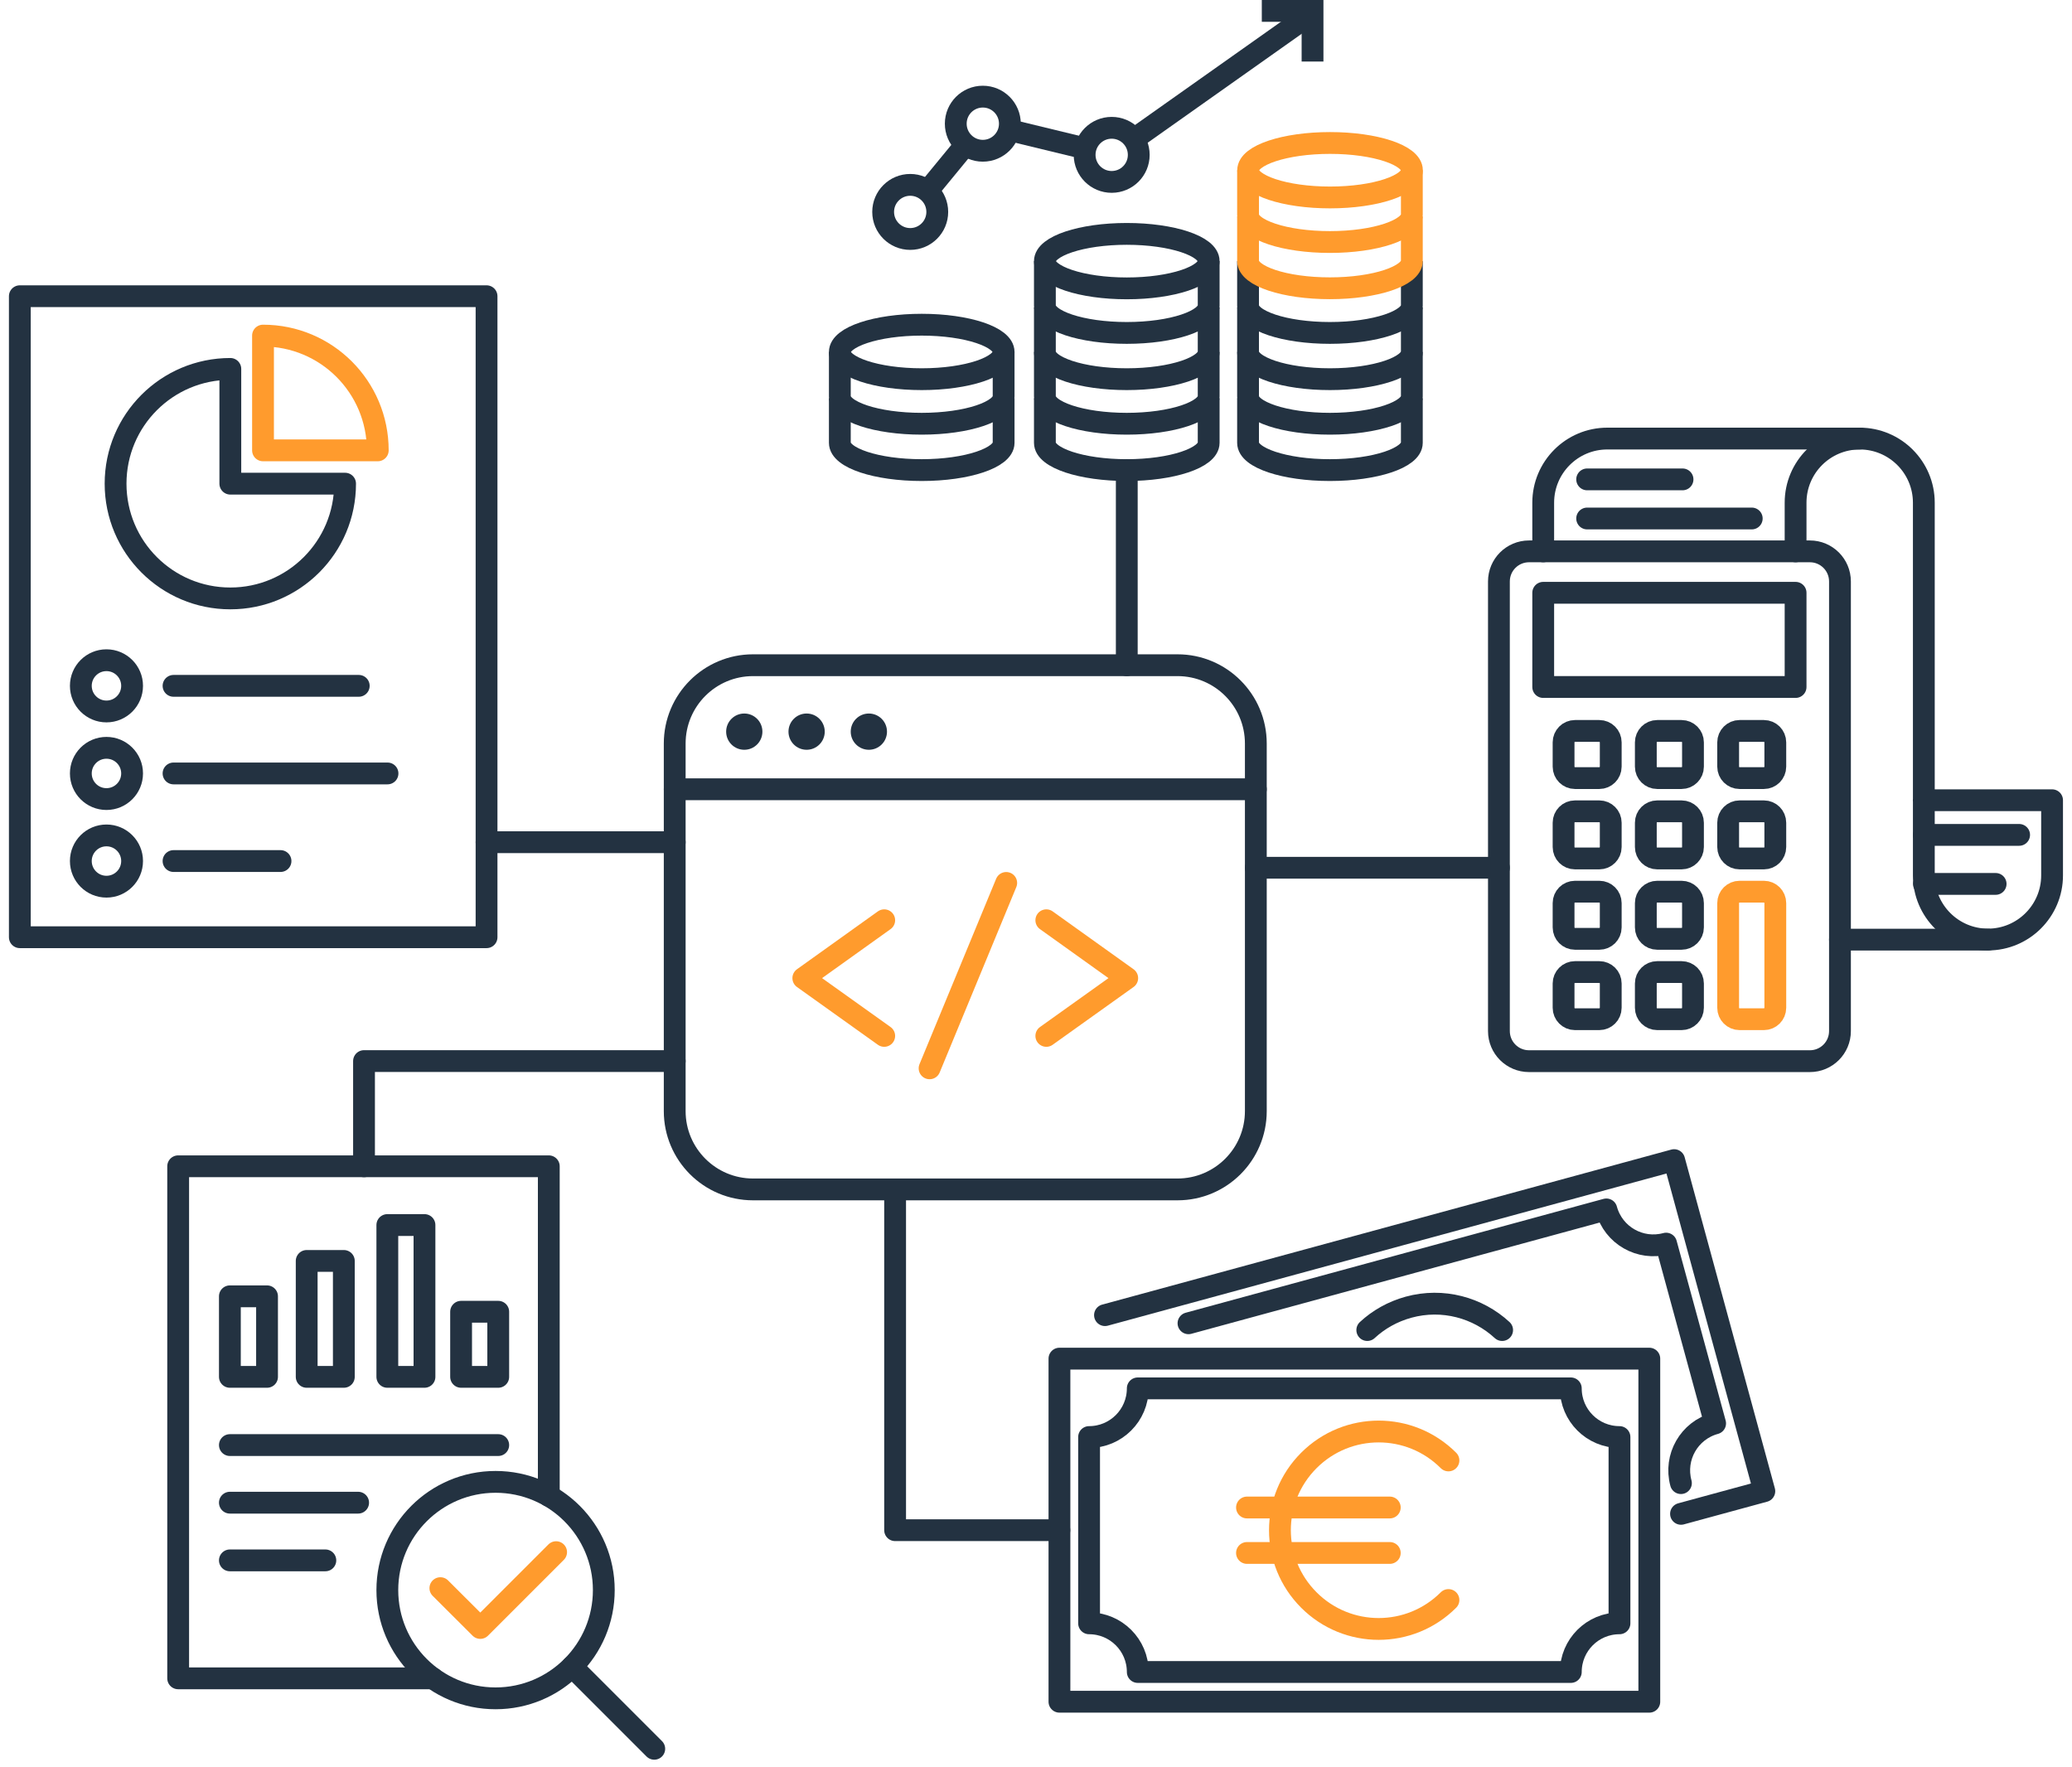 <?xml version="1.0" encoding="UTF-8"?> <svg xmlns="http://www.w3.org/2000/svg" width="190" height="162" viewBox="0 0 190 162" fill="none"><path d="M165.964 50.559H140.209C138.684 50.559 137.449 51.794 137.449 53.318V94.549C137.449 96.073 138.684 97.308 140.209 97.308H165.964C167.488 97.308 168.723 96.073 168.723 94.549V53.318C168.723 51.794 167.488 50.559 165.964 50.559Z" stroke="#233241" stroke-width="2" stroke-linecap="round" stroke-linejoin="round"></path><path d="M164.653 54.358H141.511V62.998H164.653V54.358Z" stroke="#233241" stroke-width="2" stroke-linecap="round" stroke-linejoin="round"></path><path d="M146.653 67.026H144.426C143.847 67.026 143.378 67.496 143.378 68.075V70.302C143.378 70.881 143.847 71.35 144.426 71.35H146.653C147.232 71.35 147.702 70.881 147.702 70.302V68.075C147.702 67.496 147.232 67.026 146.653 67.026Z" stroke="#233241" stroke-width="2" stroke-linecap="round" stroke-linejoin="round"></path><path d="M154.196 67.026H151.968C151.389 67.026 150.92 67.496 150.92 68.075V70.302C150.92 70.881 151.389 71.35 151.968 71.35H154.196C154.775 71.35 155.244 70.881 155.244 70.302V68.075C155.244 67.496 154.775 67.026 154.196 67.026Z" stroke="#233241" stroke-width="2" stroke-linecap="round" stroke-linejoin="round"></path><path d="M161.746 67.026H159.519C158.94 67.026 158.47 67.496 158.47 68.075V70.302C158.47 70.881 158.94 71.35 159.519 71.35H161.746C162.325 71.35 162.794 70.881 162.794 70.302V68.075C162.794 67.496 162.325 67.026 161.746 67.026Z" stroke="#233241" stroke-width="2" stroke-linecap="round" stroke-linejoin="round"></path><path d="M146.653 74.396H144.426C143.847 74.396 143.378 74.865 143.378 75.444V77.672C143.378 78.251 143.847 78.72 144.426 78.72H146.653C147.232 78.72 147.702 78.251 147.702 77.672V75.444C147.702 74.865 147.232 74.396 146.653 74.396Z" stroke="#233241" stroke-width="2" stroke-linecap="round" stroke-linejoin="round"></path><path d="M154.196 74.396H151.968C151.389 74.396 150.92 74.865 150.92 75.444V77.672C150.92 78.251 151.389 78.72 151.968 78.72H154.196C154.775 78.72 155.244 78.251 155.244 77.672V75.444C155.244 74.865 154.775 74.396 154.196 74.396Z" stroke="#233241" stroke-width="2" stroke-linecap="round" stroke-linejoin="round"></path><path d="M161.746 74.396H159.519C158.94 74.396 158.47 74.865 158.47 75.444V77.672C158.47 78.251 158.94 78.72 159.519 78.72H161.746C162.325 78.72 162.794 78.251 162.794 77.672V75.444C162.794 74.865 162.325 74.396 161.746 74.396Z" stroke="#233241" stroke-width="2" stroke-linecap="round" stroke-linejoin="round"></path><path d="M146.653 81.766H144.426C143.847 81.766 143.378 82.235 143.378 82.814V85.042C143.378 85.621 143.847 86.09 144.426 86.09H146.653C147.232 86.09 147.702 85.621 147.702 85.042V82.814C147.702 82.235 147.232 81.766 146.653 81.766Z" stroke="#233241" stroke-width="2" stroke-linecap="round" stroke-linejoin="round"></path><path d="M154.196 81.766H151.968C151.389 81.766 150.92 82.235 150.92 82.814V85.042C150.92 85.621 151.389 86.09 151.968 86.09H154.196C154.775 86.09 155.244 85.621 155.244 85.042V82.814C155.244 82.235 154.775 81.766 154.196 81.766Z" stroke="#233241" stroke-width="2" stroke-linecap="round" stroke-linejoin="round"></path><path d="M161.746 81.766H159.519C158.94 81.766 158.47 82.235 158.47 82.814V92.412C158.47 92.99 158.94 93.46 159.519 93.46H161.746C162.325 93.46 162.794 92.99 162.794 92.412V82.814C162.794 82.235 162.325 81.766 161.746 81.766Z" stroke="#FF9B2D" stroke-width="2" stroke-linecap="round" stroke-linejoin="round"></path><path d="M146.653 89.136H144.426C143.847 89.136 143.378 89.605 143.378 90.184V92.412C143.378 92.99 143.847 93.46 144.426 93.46H146.653C147.232 93.46 147.702 92.99 147.702 92.412V90.184C147.702 89.605 147.232 89.136 146.653 89.136Z" stroke="#233241" stroke-width="2" stroke-linecap="round" stroke-linejoin="round"></path><path d="M154.196 89.136H151.968C151.389 89.136 150.92 89.605 150.92 90.184V92.412C150.92 92.99 151.389 93.46 151.968 93.46H154.196C154.775 93.46 155.244 92.99 155.244 92.412V90.184C155.244 89.605 154.775 89.136 154.196 89.136Z" stroke="#233241" stroke-width="2" stroke-linecap="round" stroke-linejoin="round"></path><path d="M164.653 50.559V46.096C164.653 42.845 167.29 40.216 170.533 40.216C173.776 40.216 176.413 42.853 176.413 46.096V80.276C176.413 83.527 179.05 86.155 182.293 86.155C185.536 86.155 188.173 83.519 188.173 80.276V73.381H176.405" stroke="#233241" stroke-width="2" stroke-linecap="round" stroke-linejoin="round"></path><path d="M170.533 40.216H147.391C144.139 40.216 141.511 42.853 141.511 46.096V50.559" stroke="#233241" stroke-width="2" stroke-linecap="round" stroke-linejoin="round"></path><path d="M182.301 86.164H168.723" stroke="#233241" stroke-width="2" stroke-linecap="round" stroke-linejoin="round"></path><path d="M145.54 47.545H160.633" stroke="#233241" stroke-width="2" stroke-linecap="round" stroke-linejoin="round"></path><path d="M176.421 76.558H185.151" stroke="#233241" stroke-width="2" stroke-linecap="round" stroke-linejoin="round"></path><path d="M176.421 81.054H182.997" stroke="#233241" stroke-width="2" stroke-linecap="round" stroke-linejoin="round"></path><path d="M145.54 43.959H154.286" stroke="#233241" stroke-width="2" stroke-linecap="round" stroke-linejoin="round"></path><path d="M107.976 60.999H69.052C65.086 60.999 61.87 64.215 61.87 68.181V101.886C61.87 105.852 65.086 109.068 69.052 109.068H107.976C111.942 109.068 115.158 105.852 115.158 101.886V68.181C115.158 64.215 111.942 60.999 107.976 60.999Z" stroke="#233241" stroke-width="2" stroke-linecap="round" stroke-linejoin="round"></path><path d="M61.87 72.374H115.158" stroke="#233241" stroke-width="2" stroke-linecap="round" stroke-linejoin="round"></path><path d="M81.082 94.991L73.663 89.693L81.082 84.386" stroke="#FF9B2D" stroke-width="2" stroke-linecap="round" stroke-linejoin="round"></path><path d="M95.946 84.386L103.365 89.693L95.946 94.991" stroke="#FF9B2D" stroke-width="2" stroke-linecap="round" stroke-linejoin="round"></path><path d="M92.269 80.964L85.242 97.964" stroke="#FF9B2D" stroke-width="2" stroke-linecap="round" stroke-linejoin="round"></path><path d="M68.25 68.754C69.168 68.754 69.912 68.01 69.912 67.092C69.912 66.174 69.168 65.429 68.25 65.429C67.332 65.429 66.587 66.174 66.587 67.092C66.587 68.01 67.332 68.754 68.25 68.754Z" fill="#233241"></path><path d="M73.966 68.754C74.884 68.754 75.628 68.01 75.628 67.092C75.628 66.174 74.884 65.429 73.966 65.429C73.048 65.429 72.303 66.174 72.303 67.092C72.303 68.01 73.048 68.754 73.966 68.754Z" fill="#233241"></path><path d="M79.674 68.754C80.592 68.754 81.336 68.01 81.336 67.092C81.336 66.174 80.592 65.429 79.674 65.429C78.756 65.429 78.011 66.174 78.011 67.092C78.011 68.01 78.756 68.754 79.674 68.754Z" fill="#233241"></path><path d="M44.616 27.163H1.819V85.942H44.616V27.163Z" stroke="#233241" stroke-width="2" stroke-linecap="round" stroke-linejoin="round"></path><path d="M31.644 44.352C31.644 50.166 26.935 54.874 21.121 54.874C15.306 54.874 10.598 50.166 10.598 44.352C10.598 38.537 15.306 33.829 21.121 33.829V44.352H31.644Z" stroke="#233241" stroke-width="2" stroke-linecap="round" stroke-linejoin="round"></path><path d="M34.641 41.297C34.641 35.483 29.933 30.774 24.118 30.774V41.297H34.641Z" stroke="#FF9B2D" stroke-width="2" stroke-linecap="round" stroke-linejoin="round"></path><path d="M9.762 65.241C11.06 65.241 12.113 64.189 12.113 62.891C12.113 61.593 11.06 60.541 9.762 60.541C8.464 60.541 7.412 61.593 7.412 62.891C7.412 64.189 8.464 65.241 9.762 65.241Z" stroke="#233241" stroke-width="2" stroke-linecap="round" stroke-linejoin="round"></path><path d="M9.762 73.274C11.06 73.274 12.113 72.222 12.113 70.924C12.113 69.626 11.06 68.574 9.762 68.574C8.464 68.574 7.412 69.626 7.412 70.924C7.412 72.222 8.464 73.274 9.762 73.274Z" stroke="#233241" stroke-width="2" stroke-linecap="round" stroke-linejoin="round"></path><path d="M9.762 81.308C11.06 81.308 12.113 80.255 12.113 78.957C12.113 77.659 11.06 76.607 9.762 76.607C8.464 76.607 7.412 77.659 7.412 78.957C7.412 80.255 8.464 81.308 9.762 81.308Z" stroke="#233241" stroke-width="2" stroke-linecap="round" stroke-linejoin="round"></path><path d="M15.913 62.891H32.897" stroke="#233241" stroke-width="2" stroke-linecap="round" stroke-linejoin="round"></path><path d="M15.913 70.924H35.534" stroke="#233241" stroke-width="2" stroke-linecap="round" stroke-linejoin="round"></path><path d="M15.913 78.957H25.723" stroke="#233241" stroke-width="2" stroke-linecap="round" stroke-linejoin="round"></path><path d="M39.694 153.901H16.338V106.947H50.324V137.163" stroke="#233241" stroke-width="2" stroke-linecap="round" stroke-linejoin="round"></path><path d="M24.487 118.87H21.08V126.256H24.487V118.87Z" stroke="#233241" stroke-width="2" stroke-linecap="round" stroke-linejoin="round"></path><path d="M45.688 120.286H42.282V126.256H45.688V120.286Z" stroke="#233241" stroke-width="2" stroke-linecap="round" stroke-linejoin="round"></path><path d="M31.529 115.627H28.123V126.256H31.529V115.627Z" stroke="#233241" stroke-width="2" stroke-linecap="round" stroke-linejoin="round"></path><path d="M38.924 112.335H35.518V126.256H38.924V112.335Z" stroke="#233241" stroke-width="2" stroke-linecap="round" stroke-linejoin="round"></path><path d="M21.08 132.512H45.688" stroke="#233241" stroke-width="2" stroke-linecap="round" stroke-linejoin="round"></path><path d="M21.08 137.794H32.84" stroke="#233241" stroke-width="2" stroke-linecap="round" stroke-linejoin="round"></path><path d="M21.08 143.084H29.834" stroke="#233241" stroke-width="2" stroke-linecap="round" stroke-linejoin="round"></path><path d="M45.443 155.736C50.925 155.736 55.368 151.292 55.368 145.811C55.368 140.329 50.925 135.886 45.443 135.886C39.961 135.886 35.518 140.329 35.518 145.811C35.518 151.292 39.961 155.736 45.443 155.736Z" stroke="#233241" stroke-width="2" stroke-linecap="round" stroke-linejoin="round"></path><path d="M52.461 152.829L59.995 160.362" stroke="#233241" stroke-width="2" stroke-linecap="round" stroke-linejoin="round"></path><path d="M40.382 145.631L44.042 149.283L50.995 142.331" stroke="#FF9B2D" stroke-width="2" stroke-linecap="round" stroke-linejoin="round"></path><path d="M84.522 34.771C88.669 34.771 92.031 33.652 92.031 32.273C92.031 30.894 88.669 29.775 84.522 29.775C80.374 29.775 77.012 30.894 77.012 32.273C77.012 33.652 80.374 34.771 84.522 34.771Z" stroke="#233241" stroke-width="2" stroke-miterlimit="10"></path><path d="M92.031 32.273V36.359C92.031 37.735 88.674 38.857 84.522 38.857C80.37 38.857 77.012 37.743 77.012 36.359V32.273" stroke="#233241" stroke-width="2" stroke-miterlimit="10"></path><path d="M92.031 36.523V40.609C92.031 41.985 88.674 43.107 84.522 43.107C80.37 43.107 77.012 41.993 77.012 40.609V36.523" stroke="#233241" stroke-width="2" stroke-miterlimit="10"></path><path d="M110.834 32.273V36.359C110.834 37.735 107.476 38.857 103.324 38.857C99.172 38.857 95.815 37.743 95.815 36.359V32.273" stroke="#233241" stroke-width="2" stroke-miterlimit="10"></path><path d="M110.834 36.523V40.609C110.834 41.985 107.476 43.107 103.324 43.107C99.172 43.107 95.815 41.993 95.815 40.609V36.523" stroke="#233241" stroke-width="2" stroke-miterlimit="10"></path><path d="M103.324 26.443C107.472 26.443 110.834 25.324 110.834 23.945C110.834 22.566 107.472 21.447 103.324 21.447C99.177 21.447 95.815 22.566 95.815 23.945C95.815 25.324 99.177 26.443 103.324 26.443Z" stroke="#233241" stroke-width="2" stroke-miterlimit="10"></path><path d="M110.834 23.945V28.031C110.834 29.407 107.476 30.529 103.324 30.529C99.172 30.529 95.815 29.415 95.815 28.031V23.945" stroke="#233241" stroke-width="2" stroke-miterlimit="10"></path><path d="M110.834 28.187V32.273C110.834 33.649 107.476 34.771 103.324 34.771C99.172 34.771 95.815 33.657 95.815 32.273V28.187" stroke="#233241" stroke-width="2" stroke-miterlimit="10"></path><path d="M129.464 32.273V36.359C129.464 37.735 126.107 38.857 121.955 38.857C117.803 38.857 114.445 37.743 114.445 36.359V32.273" stroke="#233241" stroke-width="2" stroke-miterlimit="10"></path><path d="M129.464 36.523V40.609C129.464 41.985 126.107 43.107 121.955 43.107C117.803 43.107 114.445 41.993 114.445 40.609V36.523" stroke="#233241" stroke-width="2" stroke-miterlimit="10"></path><path d="M129.464 23.945V28.031C129.464 29.407 126.107 30.529 121.955 30.529C117.803 30.529 114.445 29.415 114.445 28.031V23.945" stroke="#233241" stroke-width="2" stroke-miterlimit="10"></path><path d="M129.464 28.187V32.273C129.464 33.649 126.107 34.771 121.955 34.771C117.803 34.771 114.445 33.657 114.445 32.273V28.187" stroke="#233241" stroke-width="2" stroke-miterlimit="10"></path><path d="M121.963 18.106C126.11 18.106 129.472 16.988 129.472 15.609C129.472 14.229 126.11 13.111 121.963 13.111C117.816 13.111 114.453 14.229 114.453 15.609C114.453 16.988 117.816 18.106 121.963 18.106Z" stroke="#FF9B2D" stroke-width="2" stroke-miterlimit="10"></path><path d="M129.464 15.609V19.695C129.464 21.071 126.107 22.193 121.955 22.193C117.803 22.193 114.445 21.079 114.445 19.695V15.609" stroke="#FF9B2D" stroke-width="2" stroke-miterlimit="10"></path><path d="M129.464 19.851V23.937C129.464 25.312 126.107 26.434 121.955 26.434C117.803 26.434 114.445 25.321 114.445 23.937V19.851" stroke="#FF9B2D" stroke-width="2" stroke-miterlimit="10"></path><path d="M83.466 21.914C84.836 21.914 85.947 20.803 85.947 19.433C85.947 18.063 84.836 16.952 83.466 16.952C82.095 16.952 80.984 18.063 80.984 19.433C80.984 20.803 82.095 21.914 83.466 21.914Z" stroke="#233241" stroke-width="2" stroke-miterlimit="10"></path><path d="M90.123 13.824C91.494 13.824 92.605 12.713 92.605 11.342C92.605 9.972 91.494 8.861 90.123 8.861C88.753 8.861 87.642 9.972 87.642 11.342C87.642 12.713 88.753 13.824 90.123 13.824Z" stroke="#233241" stroke-width="2" stroke-miterlimit="10"></path><path d="M101.94 16.681C103.311 16.681 104.422 15.571 104.422 14.2C104.422 12.83 103.311 11.719 101.94 11.719C100.57 11.719 99.459 12.83 99.459 14.2C99.459 15.571 100.57 16.681 101.94 16.681Z" stroke="#233241" stroke-width="2" stroke-miterlimit="10"></path><path d="M85.046 17.525L88.551 13.259" stroke="#233241" stroke-width="2" stroke-miterlimit="10"></path><path d="M92.539 11.924L99.533 13.619" stroke="#233241" stroke-width="2" stroke-miterlimit="10"></path><path d="M103.963 12.767L120.055 1.385" stroke="#233241" stroke-width="2" stroke-miterlimit="10"></path><path d="M115.706 1H120.358V5.643" stroke="#233241" stroke-width="2" stroke-miterlimit="10"></path><path d="M151.24 156.047V124.585H97.15V156.047H151.24Z" stroke="#233241" stroke-width="2" stroke-linecap="round" stroke-linejoin="round"></path><path d="M99.868 131.775C102.333 131.775 104.332 129.777 104.332 127.312H144.041C144.041 129.777 146.039 131.775 148.504 131.775V148.857C146.039 148.857 144.041 150.855 144.041 153.32H104.332C104.332 150.855 102.333 148.857 99.868 148.857V131.775Z" stroke="#233241" stroke-width="2" stroke-linecap="round" stroke-linejoin="round"></path><path d="M101.326 120.597L104.364 119.77L153.516 106.382L161.787 136.738L154.147 138.818" stroke="#233241" stroke-width="2" stroke-linecap="round" stroke-linejoin="round"></path><path d="M108.983 121.343L147.301 110.902C147.947 113.285 150.404 114.685 152.779 114.038L157.275 130.522C154.892 131.169 153.492 133.626 154.139 136.001" stroke="#233241" stroke-width="2" stroke-linecap="round" stroke-linejoin="round"></path><path d="M125.378 121.965C126.418 120.999 127.704 120.27 129.161 119.869C132.306 119.009 135.516 119.91 137.744 121.965" stroke="#233241" stroke-width="2" stroke-linecap="round" stroke-linejoin="round"></path><path d="M132.822 146.72C129.284 150.257 123.56 150.257 120.022 146.72C116.484 143.182 116.484 137.458 120.022 133.921C123.56 130.383 129.284 130.383 132.822 133.921" stroke="#FF9B2D" stroke-width="2" stroke-linecap="round" stroke-linejoin="round"></path><path d="M114.347 138.236H127.441" stroke="#FF9B2D" stroke-width="2" stroke-linecap="round" stroke-linejoin="round"></path><path d="M114.347 142.404H127.441" stroke="#FF9B2D" stroke-width="2" stroke-linecap="round" stroke-linejoin="round"></path><path d="M44.616 77.23H61.87" stroke="#233241" stroke-width="2" stroke-linecap="round" stroke-linejoin="round"></path><path d="M33.38 106.947V97.3H61.87" stroke="#233241" stroke-width="2" stroke-linecap="round" stroke-linejoin="round"></path><path d="M103.324 43.099V60.999" stroke="#233241" stroke-width="2" stroke-linecap="round" stroke-linejoin="round"></path><path d="M97.141 140.316H82.081V109.076" stroke="#233241" stroke-width="2" stroke-linecap="round" stroke-linejoin="round"></path><path d="M115.158 79.572H137.449" stroke="#233241" stroke-width="2" stroke-linecap="round" stroke-linejoin="round"></path></svg> 